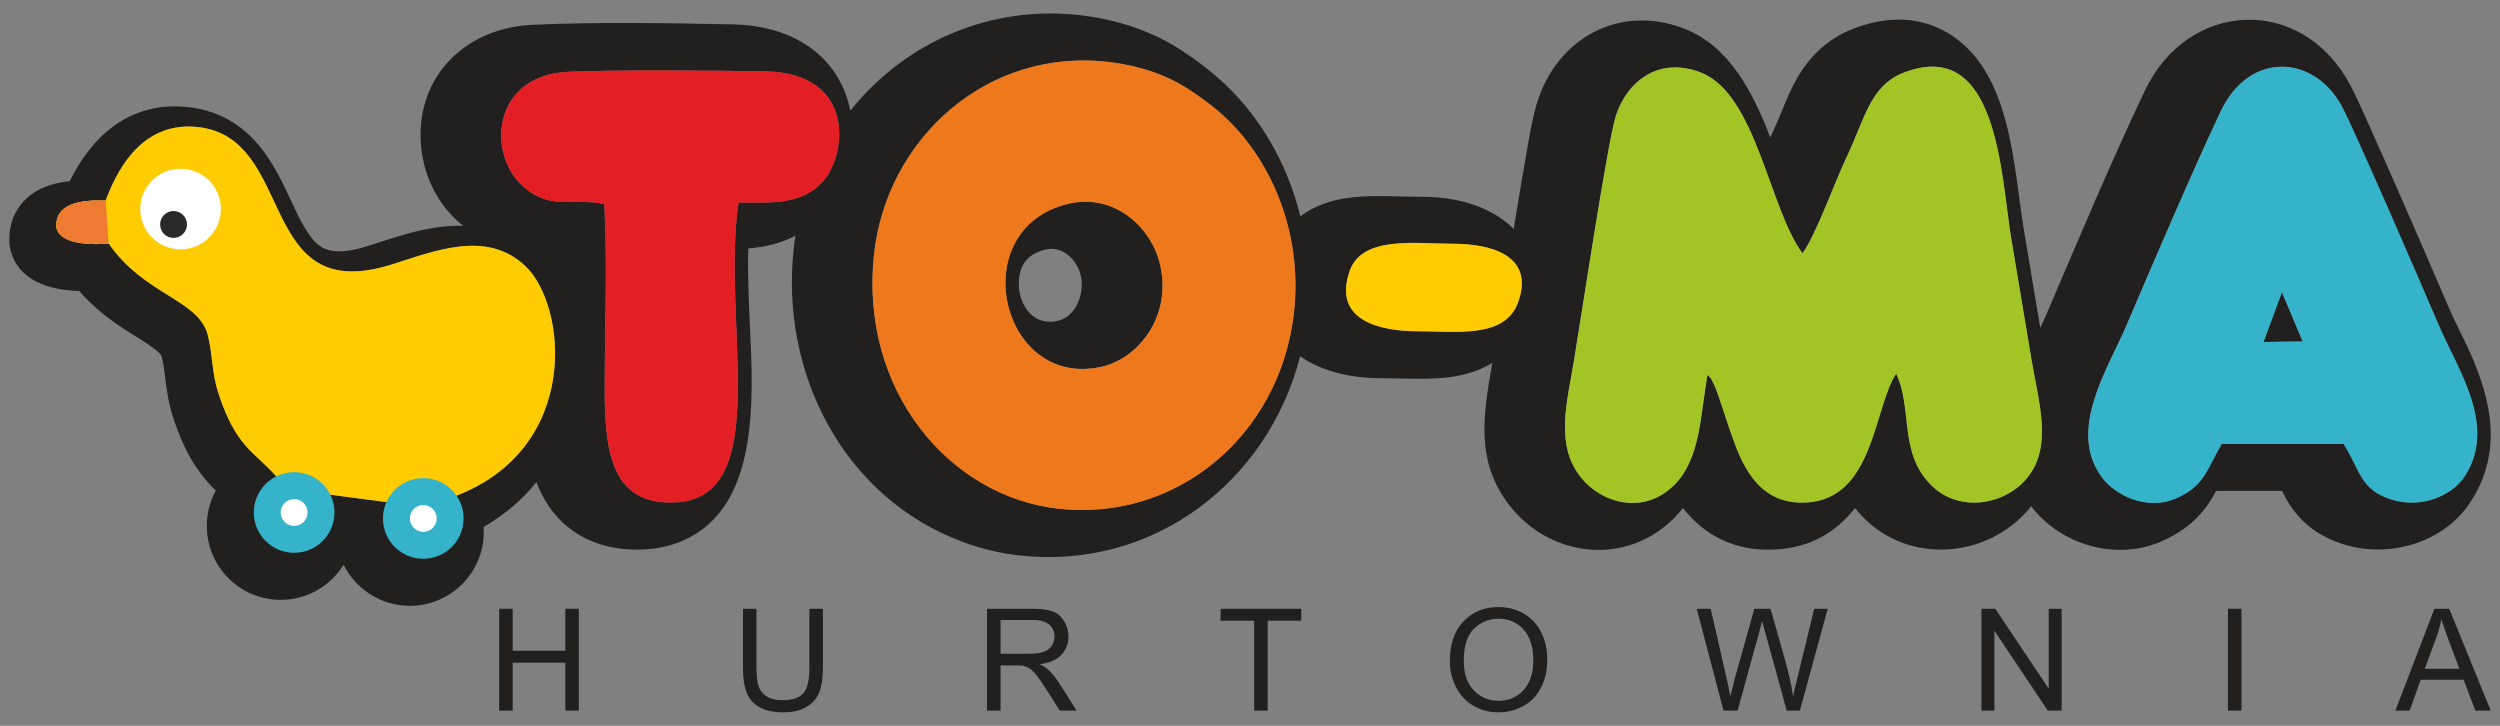<?xml version="1.0" encoding="UTF-8"?>
<!DOCTYPE svg PUBLIC "-//W3C//DTD SVG 1.1//EN" "http://www.w3.org/Graphics/SVG/1.1/DTD/svg11.dtd">
<!-- Creator: CorelDRAW 2019 (64-Bit) -->
<svg xmlns="http://www.w3.org/2000/svg" xml:space="preserve" width="93mm" height="27mm" version="1.1" style="shape-rendering:geometricPrecision; text-rendering:geometricPrecision; image-rendering:optimizeQuality; fill-rule:evenodd; clip-rule:evenodd"
viewBox="0 0 9300 2700"
 xmlns:xlink="http://www.w3.org/1999/xlink"
 xmlns:xodm="http://www.corel.com/coreldraw/odm/2003">
 <rect x="0" y="0" width="9300" height="2700" fill="#808080" stroke="none"/>
 <defs>
  <style type="text/css">
   <![CDATA[
    .fil0 {fill:none}
    .fil7 {fill:#FEFEFE}
    .fil9 {fill:#2B2A29}
    .fil2 {fill:#FECC00}
    .fil10 {fill:#EF7B33}
    .fil5 {fill:#EE781C}
    .fil6 {fill:#E31E24}
    .fil4 {fill:#A2C526}
    .fil1 {fill:#22201E}
    .fil3 {fill:#35B3CA}
    .fil8 {fill:#35B3CA}
    .fil11 {fill:#22201E;fill-rule:nonzero}
   ]]>
  </style>
 </defs>
 <g id="Warstwa_x0020_1">
  <rect class="fil0" x="-0.02" y="-0.01" width="9300" height="2700"/>
  <g id="_1618139800304">
   <path class="fil1" d="M8488.93 1086.59l77.1 183.75 -145.89 1.88 68.79 -185.63zm229.18 564.81c61.59,94.43 59.3,168.84 176.31,206.24 117.54,37.56 230.07,-18.1 273.91,-85.37 123.46,-189.34 -26.79,-398.22 -99.64,-570.25 -45.11,-106.55 -309.22,-717.15 -356.73,-805.85 -103.33,-192.88 -344.09,-207.11 -450.62,17.55 -101.12,213.21 -258.64,580.73 -351.42,798.13 -68.68,160.88 -222.3,391.01 -88.66,566.63 47.72,62.72 164.75,123.43 274.55,75.04 105.68,-46.58 111.31,-104.54 169.25,-202.29l453.05 0.17zm-2366.41 -257.64c18.16,20.96 7.11,2.73 25.36,38.6 17.54,34.48 62.6,195.76 97.19,269.14 43.93,93.25 110.65,174.5 243.77,168.01 252.82,-12.33 251.24,-349.31 335.51,-479.44 61.9,126.36 8.98,289.47 127.18,411.5 105.08,108.46 275.39,77.12 357.98,-20.9 98.54,-116.98 45.91,-280.74 19.03,-439.52 -26,-153.68 -50.47,-300.67 -76.39,-456.81 -38.18,-230.15 -48.05,-748.89 -398.69,-614.41 -127.22,48.82 -146.74,176.23 -211.84,311.54 -45.49,94.48 -112.28,285.99 -165.43,360.88 -123.77,-165.02 -171.91,-592.28 -377.96,-672.44 -163.26,-63.5 -279.14,41.11 -317.07,163.11 -30.52,98.2 -129.33,752.18 -155.45,910.11 -25.07,151.66 -70.68,309.34 23.96,430.06 81.08,103.42 240.65,142.53 351.43,28.76 93.82,-96.33 94.01,-246.18 121.42,-408.19zm-2379.32 -635.19c171.41,-41.68 312.1,85.29 344.08,230.03 41.59,188.33 -80.69,345.8 -221.09,376.38 -374.3,81.51 -509.94,-512.3 -122.99,-606.41zm840.99 405.6c34.62,-304.54 -90.07,-583.99 -274.91,-745.1 -37.49,-32.69 -69.84,-55.89 -114.11,-85.15 -80.57,-53.29 -180.64,-88.24 -291.51,-102.34 -460.88,-58.64 -834.71,285.41 -881.4,713.74 -55.02,504.83 278.4,901.1 684.59,946.95 439.85,49.65 825.43,-271.5 877.34,-728.1zm-2066.12 -410.58c124.15,0 229.9,8.69 308.92,-73.24 97.79,-101.37 127.53,-407.77 -205.85,-414.63 -180.12,-3.7 -565.09,-6.31 -735.95,1.31 -285.34,12.69 -304.35,308.54 -167.09,427.72 104.3,90.56 181.11,38.69 300.65,64.58 11.94,213.76 1.88,463.57 1.56,681.16 -0.34,232.02 21.37,433.36 252.23,428.98 384.98,-7.3 179.85,-668.4 245.53,-1115.88zm2900.75 369.13c62.37,-176.83 -109.25,-216.19 -244.62,-215.94 -129.81,0.23 -334.33,-31.38 -381.5,98.58 -68.74,189.48 116.72,226.91 252.07,226.86 146.48,-0.04 325.61,27.83 374.05,-109.5zm1941.65 96.65c11.71,-25.11 23.32,-50.44 34.32,-76.22 114.61,-268.53 229.2,-540.73 354.25,-804.42 162,-341.6 585.32,-356.87 763,-25.2 27.59,51.5 52.09,108.78 76.1,162.14 37.97,84.38 75.28,169.09 112.41,253.84 58.89,134.43 117.88,269.13 175.11,404.27 25.69,60.67 57.51,119.37 84.54,179.67 82.82,184.8 118.29,373.8 0.55,554.4 -99.4,152.45 -304.11,210.71 -473.78,156.48 -76.54,-24.46 -139.51,-65.45 -187.24,-130.7 -16.05,-21.94 -28.19,-44.6 -39.61,-67.27l-245.12 -0.09c-11.32,20.67 -23.46,41 -38.11,60.55 -43.65,58.25 -98.43,97.64 -164.68,126.84 -166.67,73.46 -374.77,14.86 -484.4,-129.21 -0.34,-0.45 -0.68,-0.9 -1.02,-1.35 -2.74,3.45 -5.55,6.89 -8.44,10.32 -155.52,184.6 -446.63,206.31 -617.51,29.91 -10.55,-10.88 -20.32,-22.01 -29.37,-33.38 -69.33,88.54 -164.83,147.8 -299.11,154.35 -147.69,7.2 -260.26,-52.24 -340.96,-154.2 -9.19,11.54 -19.14,22.86 -29.93,33.94 -177.73,182.52 -461.16,152.74 -614.52,-42.88 -130.48,-166.42 -96.97,-343.46 -64.91,-530.96 -121.68,74.44 -264.61,56.97 -402.21,57.02 -34.19,0.01 -68.5,-1.87 -102.43,-6.19 -81.16,-10.34 -153.42,-36.24 -210.25,-75.61 -118.9,466.24 -546.59,797 -1044.93,740.75 -72.61,-8.2 -143.95,-25.46 -212.36,-51.13 -444.2,-166.66 -676.63,-629.42 -626.57,-1088.68 1.82,-16.7 4.04,-33.26 6.65,-49.68 -55.15,29.28 -113.59,42.06 -175.55,47.63 -1.77,61.56 -0.3,123.52 1.58,183.39 7.94,252.44 58.72,659.76 -150.86,843.9 -71.49,62.81 -160.04,91.05 -254.25,92.84 -110.1,2.09 -214.63,-28.72 -294.03,-107.83 -41.55,-41.39 -70.52,-90.3 -90.71,-143.28 -53,66.53 -119.18,122.61 -196.3,166.73 0.41,6.17 0.62,12.36 0.62,18.57 0,151.84 -123.16,275 -275,275 -107.92,0 -201.35,-62.21 -246.37,-152.72 -48.47,78.33 -135.17,130.53 -234.02,130.53 -151.84,0 -275,-123.16 -275,-275 0,-46.81 11.87,-91.79 33.38,-131.35 -80.28,-79.33 -121.57,-161.35 -157.44,-268.57 -15.9,-47.53 -23.49,-93.35 -29.55,-142.81 -3.49,-28.47 -6.64,-57.01 -13.37,-84.95 -0.59,-2.44 -1.45,-4.46 -2.78,-6.6 -15.33,-24.78 -89.12,-66.9 -114.42,-82.9 -73.16,-46.27 -136.02,-93.97 -190.47,-156.75 -110.83,-3.12 -231.61,-38.2 -257.12,-160.09l-1.76 -8.41 -0.59 -8.57c-3.64,-52.57 9.72,-103.37 42.86,-144.88 45.17,-56.58 112.33,-79.43 181.55,-86.78 83.87,-170.82 226.53,-297.8 438.32,-275.55 85.16,8.95 160.63,41.54 223.96,99.35 69.91,63.8 112.43,146.05 152.19,230.34 25.28,53.58 63.5,144.91 109.79,182.72 50.12,40.95 130.09,21.54 185.36,4.2 43.23,-13.56 86.05,-28.19 129.59,-40.79 75.98,-21.98 151.51,-36.17 224.34,-34.24 -5.21,-4.16 -10.39,-8.46 -15.52,-12.92 -86.75,-75.32 -136.71,-186.65 -142.47,-300.73 -12.58,-248.62 171.3,-423.04 416.51,-433.96 244.89,-10.9 501.85,-6.49 747.33,-1.44 200.34,4.12 380.82,99.8 431.01,305.31 1.26,5.15 2.41,10.34 3.47,15.57 200.53,-251.53 519.22,-397.85 866.53,-353.66 129.21,16.44 256.83,57.81 365.94,129.97 46.85,30.98 90.2,62.26 132.58,99.2 155.23,135.31 260.08,319.36 308.97,517.68 127.91,-96.08 290.36,-72.78 440.64,-73.05 27.6,-0.05 55.25,1.2 82.71,4.02 109.71,11.25 206.2,51.33 270.16,115.92 14.86,-91.76 29.99,-183.54 46.31,-275.05 11.07,-62.04 22.36,-135.67 40.99,-195.6 74.16,-238.57 306.19,-368.17 547.62,-274.25 170.1,66.16 256.75,241.74 319.61,404.3 0.88,-1.85 1.76,-3.7 2.65,-5.54 50.15,-104.19 74.23,-206.2 155.22,-295.52 42.17,-46.5 93.03,-81.04 151.64,-103.52 115.87,-44.45 239.43,-49.66 349.14,15.02 238.34,140.52 244.66,491.87 284.86,734.13 20.12,121.25 40.29,242.48 60.68,363.68zm-3700.92 -290.76c-44.26,10.77 -77.49,33 -91.62,77.6 -27.69,87.41 24.74,212.01 136.02,187.78 70.68,-15.39 101.89,-102.29 87.45,-167.65 -13.12,-59.37 -66.93,-113.51 -131.85,-97.73zm-3114.95 320.89c18.4,76.39 13.66,138.84 39.93,217.36 65.76,196.58 128.61,210.17 214.1,305.15l194.93 67.48 225.4 29.7 245.88 -23.74c469.86,-179.8 414.5,-709.57 260.72,-855.23 -144.13,-136.53 -335.47,-57.17 -498.18,-6.11 -507.06,159.07 -350.11,-472.51 -721.78,-511.56 -190.04,-19.98 -289.52,131.05 -341.72,273.79 -97.6,-3.74 -189.36,12.21 -183.25,100.47 11.38,54.37 101.92,66.65 194.56,59.17 134.84,194.37 336.64,207.4 369.41,343.52z"/>
   <path class="fil2" d="M773.78 1249.5c18.4,76.39 13.66,138.84 39.93,217.36 65.76,196.58 128.61,210.17 214.1,305.15l194.93 67.48 225.4 29.7 245.88 -23.74c469.86,-179.8 414.5,-709.57 260.72,-855.23 -144.13,-136.53 -335.47,-57.17 -498.18,-6.11 -507.06,159.07 -350.11,-472.51 -721.78,-511.56 -190.04,-19.98 -289.52,131.05 -341.72,273.79 -97.6,-3.74 -189.36,12.21 -183.25,100.47 11.38,54.37 101.92,66.65 194.56,59.17 134.84,194.37 336.64,207.4 369.41,343.52z"/>
   <g>
    <path class="fil3" d="M8488.93 1086.59l77.1 183.75 -145.89 1.88 68.79 -185.63zm229.18 564.81c61.59,94.43 59.3,168.84 176.31,206.24 117.54,37.56 230.07,-18.1 273.91,-85.37 123.46,-189.34 -26.79,-398.22 -99.64,-570.25 -45.11,-106.55 -309.22,-717.15 -356.73,-805.85 -103.33,-192.88 -344.09,-207.11 -450.62,17.55 -101.12,213.21 -258.64,580.73 -351.42,798.13 -68.68,160.88 -222.3,391.01 -88.66,566.63 47.72,62.72 164.75,123.43 274.55,75.04 105.68,-46.58 111.31,-104.54 169.25,-202.29l453.05 0.17z"/>
    <path class="fil4" d="M6351.7 1393.76c18.16,20.96 7.11,2.73 25.36,38.6 17.54,34.48 62.6,195.76 97.19,269.14 43.93,93.25 110.65,174.5 243.77,168.01 252.82,-12.33 251.24,-349.31 335.51,-479.44 61.9,126.36 8.98,289.47 127.18,411.5 105.08,108.46 275.39,77.12 357.98,-20.9 98.54,-116.98 45.91,-280.74 19.03,-439.52 -26,-153.68 -50.47,-300.67 -76.39,-456.81 -38.18,-230.15 -48.05,-748.89 -398.69,-614.41 -127.22,48.82 -146.74,176.23 -211.84,311.54 -45.49,94.48 -112.28,285.99 -165.43,360.88 -123.77,-165.02 -171.91,-592.28 -377.96,-672.44 -163.26,-63.5 -279.14,41.11 -317.07,163.11 -30.52,98.2 -129.33,752.18 -155.45,910.11 -25.07,151.66 -70.68,309.34 23.96,430.06 81.08,103.42 240.65,142.53 351.43,28.76 93.82,-96.33 94.01,-246.18 121.42,-408.19z"/>
    <path class="fil5" d="M3972.38 758.57c171.41,-41.68 312.1,85.29 344.08,230.03 41.59,188.33 -80.69,345.8 -221.09,376.38 -374.3,81.51 -509.94,-512.3 -122.99,-606.41zm840.99 405.6c34.62,-304.54 -90.07,-583.99 -274.91,-745.1 -37.49,-32.69 -69.84,-55.89 -114.11,-85.15 -80.57,-53.29 -180.64,-88.24 -291.51,-102.34 -460.88,-58.64 -834.71,285.41 -881.4,713.74 -55.02,504.83 278.4,901.1 684.59,946.95 439.85,49.65 825.43,-271.5 877.34,-728.1z"/>
    <path class="fil6" d="M2747.25 753.59c124.15,0 229.9,8.69 308.92,-73.24 97.79,-101.37 127.53,-407.77 -205.85,-414.63 -180.12,-3.7 -565.09,-6.31 -735.95,1.31 -285.34,12.69 -304.35,308.54 -167.09,427.72 104.3,90.56 181.11,38.69 300.65,64.58 11.94,213.76 1.88,463.57 1.56,681.16 -0.34,232.02 21.37,433.36 252.23,428.98 384.98,-7.3 179.85,-668.4 245.53,-1115.88z"/>
    <path class="fil2" d="M5648 1122.72c62.37,-176.83 -109.25,-216.19 -244.62,-215.94 -129.81,0.23 -334.33,-31.38 -381.5,98.58 -68.74,189.48 116.72,226.91 252.07,226.86 146.48,-0.04 325.61,27.83 374.05,-109.5z"/>
   </g>
   <circle class="fil7" cx="671.66" cy="777.62" r="150"/>
   <circle class="fil8" cx="1094.23" cy="1906.44" r="150"/>
   <circle class="fil8" cx="1574.62" cy="1928.63" r="150"/>
   <circle class="fil7" cx="1094.23" cy="1906.44" r="50"/>
   <circle class="fil7" cx="1574.62" cy="1928.63" r="50"/>
   <circle class="fil9" cx="645.62" cy="835" r="50"/>
   <path class="fil10" d="M404.37 905.98l-11.31 -159.64c-97.6,-3.74 -189.36,12.21 -183.25,100.47 11.38,54.37 101.92,66.65 194.56,59.17z"/>
   <polygon class="fil11" points="1856.9,2643.51 1856.9,2264.62 1907.17,2264.62 1907.17,2420.73 2102.97,2420.73 2102.97,2264.62 2153.24,2264.62 2153.24,2643.51 2102.97,2643.51 2102.97,2465.18 1907.17,2465.18 1907.17,2643.51 "/>
   <path id="1" class="fil11" d="M3010.95 2264.62l50.27 0 0 218.82c0,38.1 -4.32,68.35 -12.88,90.75 -8.64,22.31 -24.16,40.57 -46.57,54.59 -22.49,14.02 -51.85,21.08 -88.37,21.08 -35.36,0 -64.38,-6.09 -86.87,-18.34 -22.58,-12.26 -38.63,-29.9 -48.24,-53.1 -9.61,-23.19 -14.47,-54.86 -14.47,-94.98l0 -218.82 50.28 0 0 218.73c0,32.89 3.08,57.24 9.17,72.76 6.08,15.61 16.49,27.69 31.4,36.07 14.81,8.47 32.98,12.7 54.41,12.7 36.69,0 62.88,-8.38 78.5,-25.05 15.61,-16.75 23.37,-48.86 23.37,-96.48l0 -218.73z"/>
   <path id="2" class="fil11" d="M3671.8 2643.51l0 -378.89 167.93 0c33.78,0 59.44,3.44 76.99,10.23 17.55,6.8 31.58,18.79 42.07,35.99 10.5,17.2 15.7,36.25 15.7,57.06 0,26.9 -8.73,49.57 -26.11,68 -17.37,18.43 -44.18,30.07 -80.52,35.1 13.32,6.35 23.37,12.7 30.25,18.87 14.64,13.41 28.49,30.26 41.45,50.45l65.53 103.19 -62.62 0 -50.09 -78.85c-14.55,-22.84 -26.63,-40.21 -36.07,-52.3 -9.53,-12.08 -17.99,-20.46 -25.49,-25.31 -7.41,-4.76 -15.08,-8.11 -22.84,-10.05 -5.65,-1.15 -14.91,-1.77 -27.87,-1.77l-58.03 0 0 168.28 -50.28 0zm50.28 -211.67l107.59 0c22.93,0 40.75,-2.38 53.63,-7.14 12.87,-4.68 22.66,-12.26 29.28,-22.76 6.7,-10.4 10.05,-21.69 10.05,-33.95 0,-17.9 -6.44,-32.72 -19.4,-44.28 -12.97,-11.55 -33.43,-17.28 -61.39,-17.28l-119.76 0 0 125.41z"/>
   <polygon id="3" class="fil11" points="4665.51,2643.51 4665.51,2309.07 4540.62,2309.07 4540.62,2264.62 4840.66,2264.62 4840.66,2309.07 4715.78,2309.07 4715.78,2643.51 "/>
   <path id="4" class="fil11" d="M5393.39 2459.09c0,-62.79 16.93,-112 50.71,-147.55 33.78,-35.54 77.35,-53.27 130.8,-53.27 35.01,0 66.49,8.38 94.63,25.05 28.04,16.67 49.48,39.95 64.2,69.85 14.73,29.81 22.14,63.68 22.14,101.51 0,38.37 -7.76,72.77 -23.28,103.02 -15.52,30.34 -37.48,53.27 -65.88,68.79 -28.49,15.61 -59.18,23.37 -92.08,23.37 -35.72,0 -67.56,-8.64 -95.69,-25.84 -28.05,-17.2 -49.39,-40.66 -63.85,-70.47 -14.47,-29.72 -21.7,-61.21 -21.7,-94.46zm51.86 0.89c0,45.59 12.26,81.49 36.78,107.68 24.51,26.2 55.29,39.34 92.34,39.34 37.74,0 68.7,-13.23 93.13,-39.69 24.34,-26.46 36.51,-64.03 36.51,-112.71 0,-30.78 -5.2,-57.68 -15.61,-80.61 -10.4,-22.93 -25.66,-40.75 -45.68,-53.36 -20.11,-12.61 -42.6,-18.96 -67.56,-18.96 -35.45,0 -65.97,12.17 -91.55,36.51 -25.57,24.34 -38.36,64.91 -38.36,121.8z"/>
   <path id="5" class="fil11" d="M6411.53 2643.51l-99.75 -378.89 52.04 0 56.79 248.45c6.18,26.02 11.64,51.86 16.32,77.43 9.96,-40.39 15.79,-63.67 17.46,-69.85l71.62 -256.03 60.41 0 54.33 191.83c13.31,47.62 23.19,92.34 29.54,134.05 5.03,-23.9 11.47,-51.32 19.32,-82.28l59.18 -243.6 50.36 0 -103.72 378.89 -48.77 0 -79.47 -288.66c-6.7,-24.17 -10.76,-38.98 -12.26,-44.45 -4.32,17.28 -8.2,32.1 -11.55,44.36l-79.46 288.75 -52.39 0z"/>
   <polygon id="6" class="fil11" points="7370.93,2643.51 7370.93,2264.62 7422.43,2264.62 7621.22,2562.02 7621.22,2264.62 7669.38,2264.62 7669.38,2643.51 7617.87,2643.51 7419.08,2346.12 7419.08,2643.51 "/>
   <polygon id="7" class="fil11" points="8287.9,2643.51 8287.9,2264.62 8338.17,2264.62 8338.17,2643.51 "/>
   <path id="8" class="fil11" d="M8910.75 2643.51l145.34 -378.89 55.12 0 154.26 378.89 -57.07 0 -43.83 -114.83 -159.54 0 -41.1 114.83 -53.18 0zm109.01 -155.58l129.11 0 -39.51 -105.04c-11.9,-31.92 -20.9,-58.29 -27.16,-79.11 -5.21,24.7 -12.17,48.95 -20.9,72.94l-41.54 111.21z"/>
  </g>
 </g>
</svg>
